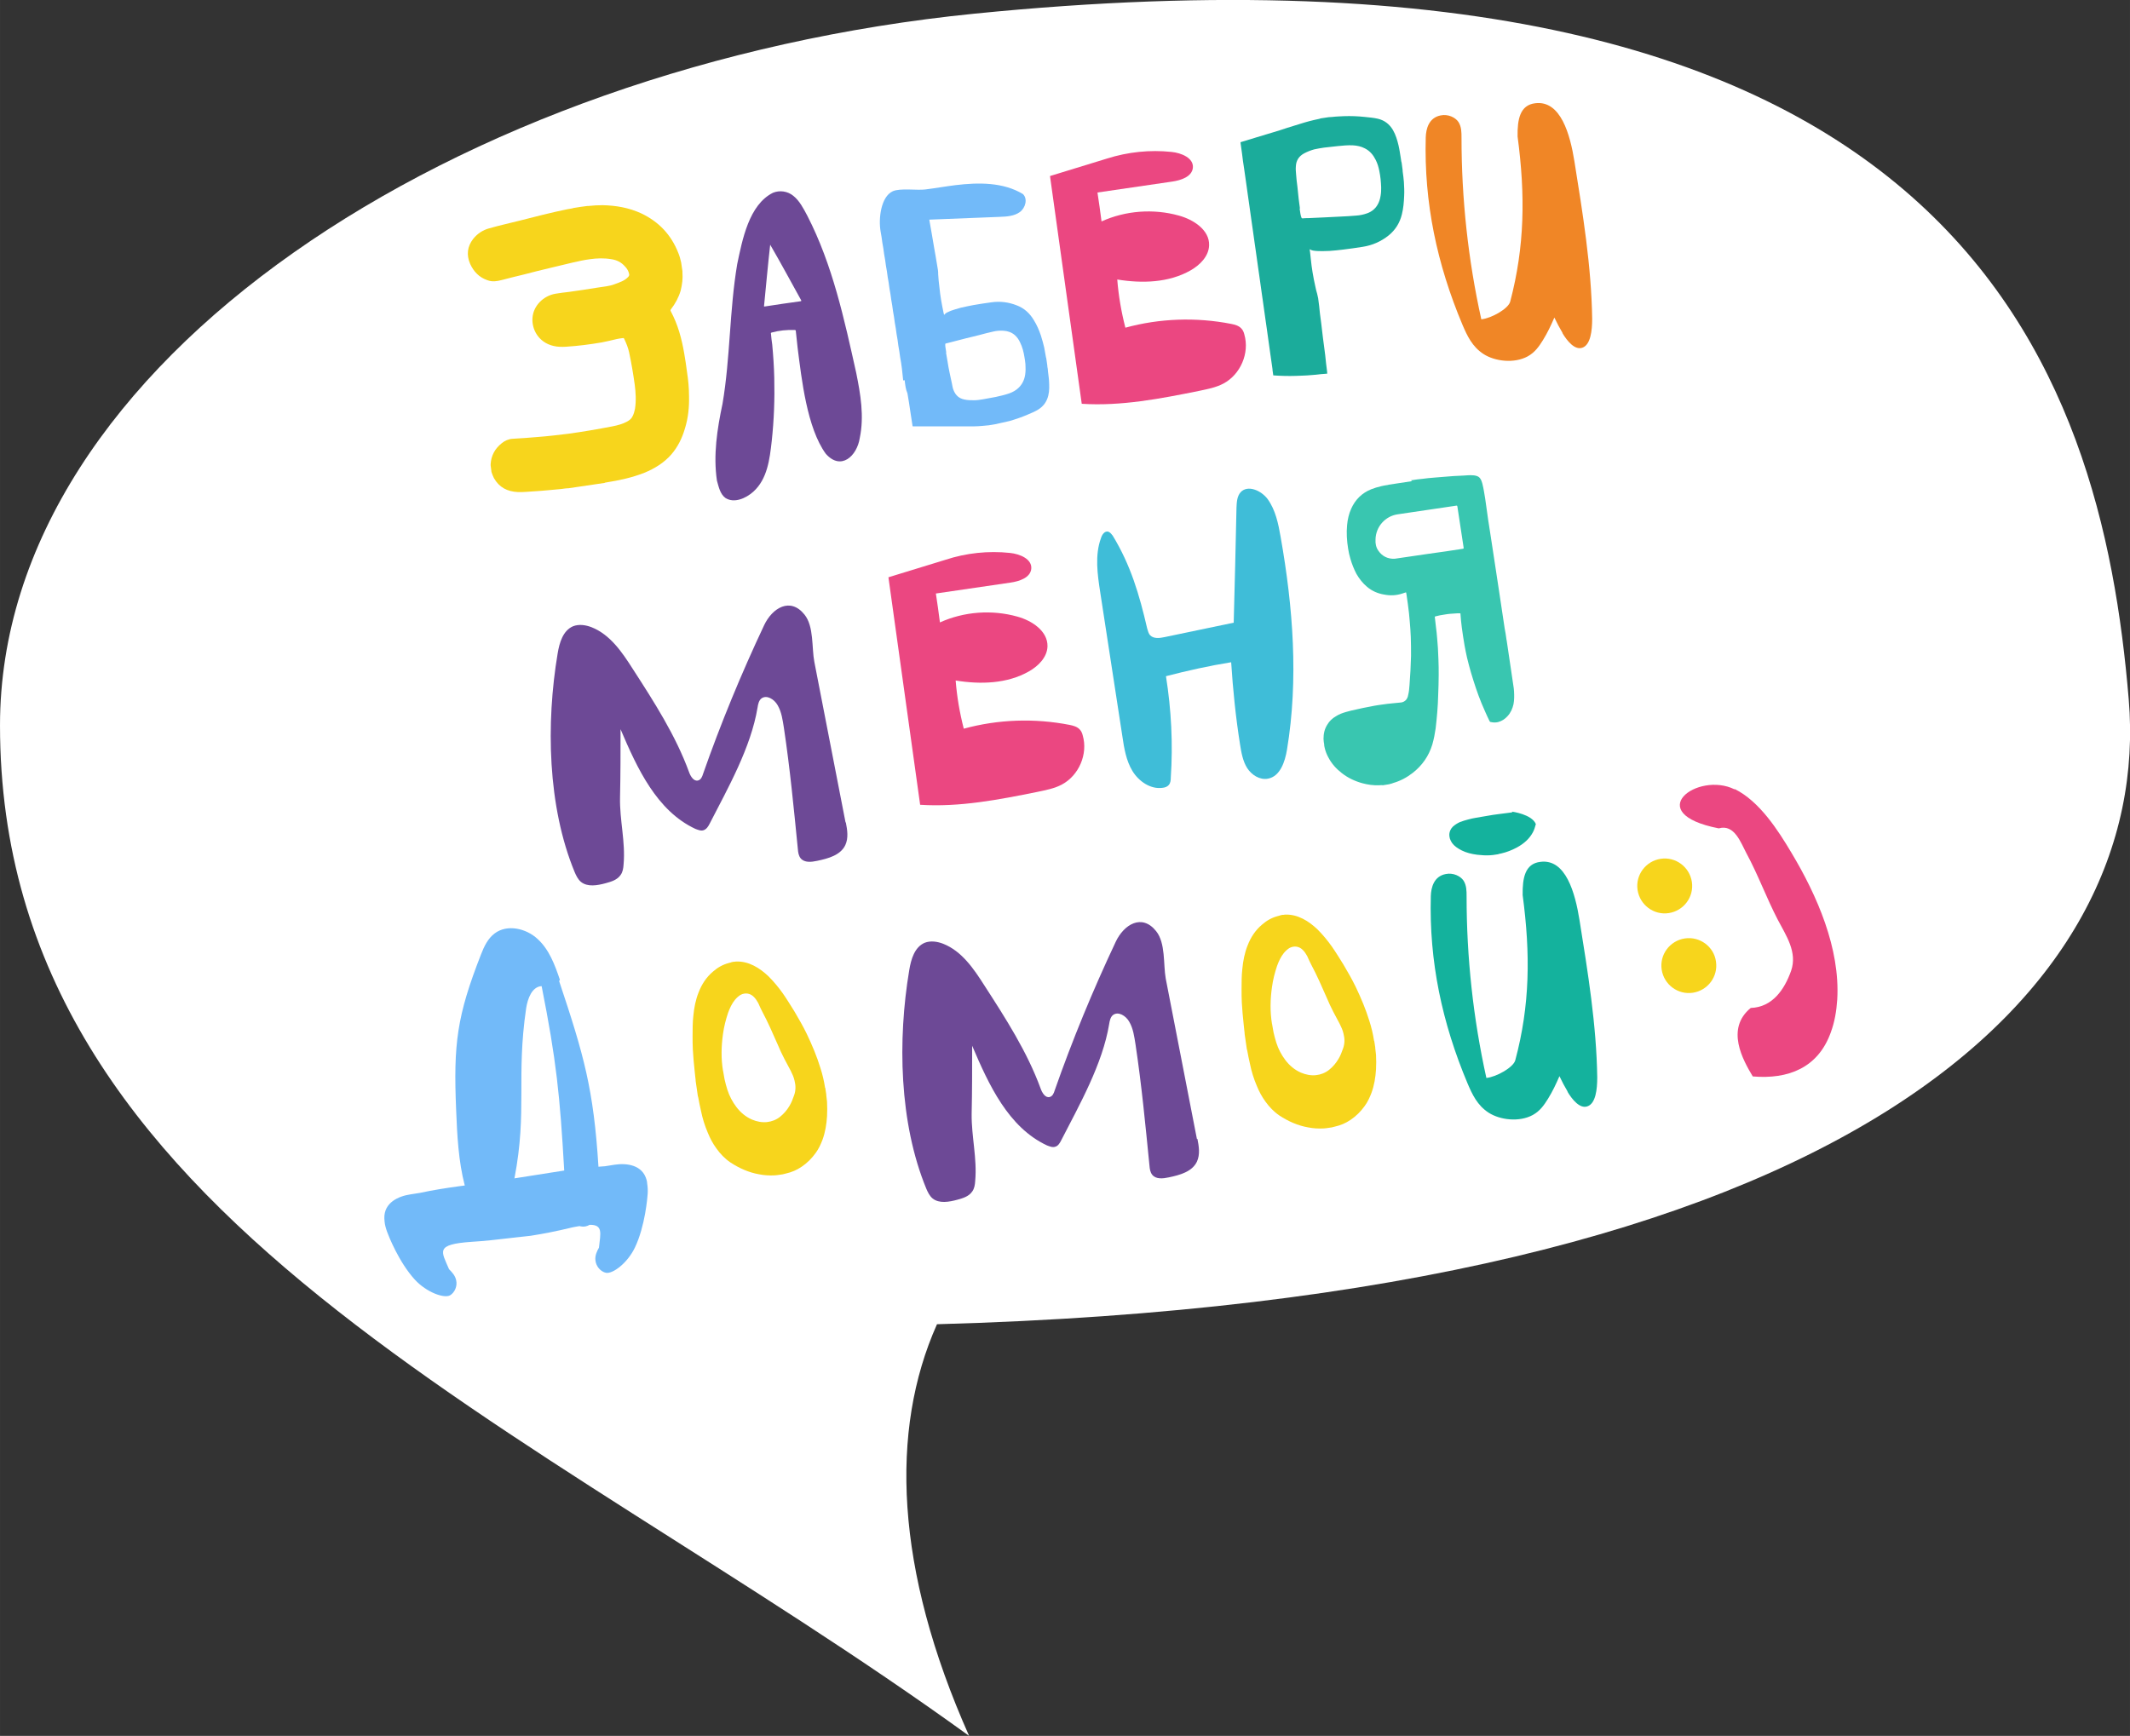 <?xml version="1.0" encoding="UTF-8"?> <!-- Creator: CorelDRAW 2021.5 --> <svg xmlns="http://www.w3.org/2000/svg" xmlns:xlink="http://www.w3.org/1999/xlink" xmlns:xodm="http://www.corel.com/coreldraw/odm/2003" xml:space="preserve" width="19.372mm" height="15.791mm" style="shape-rendering:geometricPrecision; text-rendering:geometricPrecision; image-rendering:optimizeQuality; fill-rule:evenodd; clip-rule:evenodd" viewBox="0 0 83.96 68.44"><rect x="0" y="0" width="83.96" height="68.44" fill="#333333" stroke="none"/> <defs> <style type="text/css"> <![CDATA[ .fil6 {fill:#F08626;fill-rule:nonzero} .fil9 {fill:#F7D51C;fill-rule:nonzero} .fil1 {fill:#F7D51C;fill-rule:nonzero} .fil7 {fill:#3FBDD8;fill-rule:nonzero} .fil2 {fill:#6D4996;fill-rule:nonzero} .fil5 {fill:#1BAC9B;fill-rule:nonzero} .fil10 {fill:#14B29D;fill-rule:nonzero} .fil8 {fill:#39C6B0;fill-rule:nonzero} .fil3 {fill:#72BAF9;fill-rule:nonzero} .fil11 {fill:#EB4781;fill-rule:nonzero} .fil4 {fill:#EB4781;fill-rule:nonzero} .fil0 {fill:white;fill-rule:nonzero} ]]> </style> </defs> <g id="Layer_x0020_1">  <path class="fil0" d="M36.93 52.21c36.27,-0.99 47.94,-13.22 46.98,-24.64 -1.08,-12.93 -6.59,-30.93 -45.51,-27.03 -20.33,2.04 -38.4,13.72 -38.4,28.06 0,19.48 20.89,27.31 38.2,39.84 -2.93,-6.58 -3.13,-12.05 -1.27,-16.22z"></path> <g id="_1812559154880"> <path class="fil1" d="M19.37 18.58c-0.01,-0.08 -0.02,-0.15 -0.03,-0.23 0,-0.02 0,-0.03 0,-0.05 0.02,-0.34 0.17,-0.61 0.43,-0.82 0.12,-0.1 0.27,-0.17 0.43,-0.18 0.33,-0.02 0.66,-0.04 0.98,-0.07 0.41,-0.03 0.82,-0.08 1.23,-0.13 0.58,-0.08 1.16,-0.18 1.73,-0.29 0.2,-0.04 0.4,-0.09 0.58,-0.19 0.09,-0.05 0.17,-0.11 0.21,-0.2 0.05,-0.09 0.08,-0.2 0.1,-0.3 0.05,-0.32 0.03,-0.64 -0.01,-0.95 -0.06,-0.43 -0.13,-0.85 -0.22,-1.27 -0.04,-0.19 -0.11,-0.36 -0.19,-0.53 -0.01,-0.03 -0.03,-0.05 -0.06,-0.04 -0.08,0.01 -0.17,0.02 -0.25,0.04 -0.19,0.05 -0.39,0.09 -0.58,0.13 -0.47,0.08 -0.93,0.14 -1.4,0.17 -0.17,0.01 -0.34,0.01 -0.5,-0.03 -0.61,-0.14 -0.87,-0.68 -0.83,-1.12 0.04,-0.47 0.43,-0.86 0.91,-0.94 0.17,-0.03 0.35,-0.05 0.52,-0.07 0.38,-0.05 0.75,-0.11 1.13,-0.17 0.23,-0.04 0.47,-0.05 0.69,-0.14 0.19,-0.07 0.38,-0.13 0.52,-0.28 0.03,-0.03 0.05,-0.07 0.04,-0.11 -0.02,-0.12 -0.09,-0.23 -0.17,-0.31 -0.14,-0.16 -0.32,-0.25 -0.53,-0.28 -0.29,-0.05 -0.57,-0.04 -0.85,0 -0.23,0.03 -0.45,0.08 -0.67,0.13 -0.31,0.07 -0.61,0.15 -0.92,0.22 -0.33,0.08 -0.67,0.16 -1,0.25 -0.29,0.07 -0.58,0.14 -0.88,0.22 -0.19,0.05 -0.37,0.08 -0.56,0.01 -0.33,-0.11 -0.55,-0.34 -0.69,-0.65 -0.15,-0.35 -0.11,-0.68 0.12,-0.98 0.17,-0.21 0.38,-0.35 0.64,-0.42 0.39,-0.11 0.79,-0.2 1.19,-0.3 0.62,-0.16 1.25,-0.32 1.88,-0.45 0.08,-0.02 0.17,-0.02 0.25,-0.05 0.18,-0.03 0.37,-0.06 0.55,-0.08 0.02,0 0.03,0 0.04,0 0.18,-0.02 0.37,-0.03 0.55,-0.03 0.53,0.01 1.04,0.1 1.52,0.32 0.7,0.33 1.19,0.85 1.47,1.57 0.05,0.12 0.08,0.24 0.11,0.37 0.02,0.11 0.03,0.23 0.05,0.34 -0,0.02 -0,0.03 -0,0.05 0.02,0.24 -0.01,0.48 -0.07,0.72 -0.08,0.27 -0.21,0.51 -0.38,0.73 -0.02,0.03 -0.03,0.05 -0.01,0.08 0.28,0.52 0.43,1.08 0.53,1.66 0.04,0.24 0.08,0.48 0.11,0.73 0.05,0.32 0.08,0.64 0.08,0.96 0.01,0.43 -0.03,0.85 -0.16,1.27 -0.11,0.38 -0.28,0.73 -0.54,1.03 -0.29,0.33 -0.65,0.55 -1.06,0.72 -0.48,0.19 -0.99,0.3 -1.5,0.38 -0.03,0 -0.05,0.01 -0.07,0.02 -0.47,0.07 -0.95,0.14 -1.42,0.21 -0.1,-0 -0.2,0.02 -0.29,0.03 -0.35,0.03 -0.7,0.07 -1.05,0.09 -0.22,0.01 -0.44,0.04 -0.66,0.03 -0.41,-0.02 -0.73,-0.18 -0.94,-0.55 -0.04,-0.08 -0.07,-0.16 -0.1,-0.25z"></path> <path class="fil2" d="M30.36 9.64c-0.09,0.79 -0.16,1.59 -0.24,2.39 -0.01,0.06 -0.01,0.06 0.05,0.05 0.46,-0.07 0.91,-0.14 1.37,-0.2 0.05,-0.01 0.06,-0.01 0.03,-0.06 -0.4,-0.72 -0.79,-1.45 -1.21,-2.17zm-2.1 9.31c-0.15,-1.01 0.01,-2.04 0.22,-3.03 0.31,-1.82 0.27,-3.68 0.58,-5.51 0.2,-0.95 0.46,-2.34 1.41,-2.81 0.27,-0.11 0.58,-0.06 0.8,0.12 0.25,0.2 0.4,0.5 0.55,0.78 1,1.94 1.46,4.09 1.93,6.2 0.17,0.84 0.32,1.71 0.14,2.57 -0.11,0.71 -0.74,1.3 -1.34,0.62 -0.74,-1.02 -0.95,-2.93 -1.11,-4.18 -0.02,-0.22 -0.05,-0.44 -0.07,-0.65 -0,-0.04 -0,-0.04 -0.05,-0.05 -0.3,-0.01 -0.61,0.02 -0.9,0.1 -0.03,0.01 -0.04,0.02 -0.03,0.05 0.01,0.14 0.03,0.29 0.05,0.43 0.04,0.43 0.07,0.87 0.08,1.31 0.02,0.83 -0.01,1.66 -0.1,2.49 -0.08,0.71 -0.17,1.5 -0.73,2 -0.28,0.25 -0.75,0.47 -1.1,0.24 -0.21,-0.16 -0.26,-0.44 -0.33,-0.68z"></path> <path class="fil3" d="M37.3 13.9c-0.01,-0.06 -0.02,-0.12 -0.03,-0.19 -0.01,-0.05 -0.01,-0.09 -0.01,-0.14 0,-0.02 0.01,-0.03 0.03,-0.03 0.07,-0.02 0.14,-0.03 0.2,-0.05 0.19,-0.05 0.38,-0.1 0.58,-0.15 0.18,-0.04 0.36,-0.09 0.53,-0.13 0.19,-0.05 0.37,-0.1 0.56,-0.14 0.13,-0.03 0.26,-0.04 0.4,-0.03 0.16,0.01 0.31,0.06 0.44,0.17 0.09,0.08 0.16,0.18 0.21,0.29 0.09,0.18 0.14,0.38 0.17,0.57 0.02,0.1 0.03,0.19 0.04,0.29 0.01,0.14 0.01,0.27 -0.01,0.41 -0.03,0.2 -0.11,0.37 -0.25,0.51 -0.11,0.11 -0.24,0.18 -0.38,0.23 -0.17,0.06 -0.35,0.1 -0.53,0.14 -0.16,0.03 -0.33,0.06 -0.49,0.09 -0.12,0.02 -0.24,0.04 -0.36,0.04 -0.13,0 -0.26,-0 -0.39,-0.03 -0.2,-0.04 -0.34,-0.16 -0.42,-0.36 -0.04,-0.09 -0.05,-0.19 -0.07,-0.28 -0.03,-0.14 -0.06,-0.28 -0.09,-0.42 -0.03,-0.15 -0.06,-0.29 -0.08,-0.44 -0.02,-0.12 -0.04,-0.23 -0.06,-0.35zm-1.64 1.09c0.02,0.18 0.04,0.36 0.11,0.52 0.02,0.12 0.04,0.24 0.06,0.36 0.03,0.18 0.05,0.35 0.08,0.53 0.02,0.13 0.04,0.26 0.06,0.39 0,0.02 0.01,0.02 0.03,0.02 0.19,-0 0.37,0 0.56,0 0.2,0 0.4,0 0.6,0 0.19,0 0.38,0 0.57,0 0.21,0 0.43,0 0.65,-0 0.12,-0 0.24,-0.01 0.36,-0.02 0.07,-0.01 0.14,-0.01 0.21,-0.02 0,-0 0.01,0 0.01,0 0.1,-0.02 0.2,-0.03 0.3,-0.05 0.04,-0.01 0.09,-0.02 0.13,-0.03 0.13,-0.03 0.27,-0.06 0.4,-0.09 0.24,-0.07 0.48,-0.15 0.71,-0.25 0.14,-0.06 0.29,-0.12 0.42,-0.2 0.21,-0.13 0.34,-0.31 0.4,-0.55 0.05,-0.2 0.04,-0.39 0.03,-0.59 -0.01,-0.16 -0.04,-0.31 -0.05,-0.47 -0.01,-0.05 -0.02,-0.1 -0.02,-0.15 -0.01,-0.09 -0.03,-0.18 -0.04,-0.27 -0,-0.01 -0.01,-0.02 -0.01,-0.03 -0.02,-0.13 -0.05,-0.26 -0.07,-0.39 -0.04,-0.16 -0.08,-0.32 -0.13,-0.47 -0.07,-0.21 -0.16,-0.42 -0.28,-0.61 -0.16,-0.27 -0.38,-0.47 -0.67,-0.58 -0.33,-0.13 -0.66,-0.17 -1.01,-0.12 -0.24,0.03 -0.47,0.07 -0.71,0.11 -0.08,0.02 -0.17,0.03 -0.25,0.05 -0.16,0.03 -0.32,0.07 -0.47,0.12 -0.11,0.03 -0.21,0.07 -0.31,0.12 -0.04,0.02 -0.07,0.04 -0.1,0.08 -0,0 -0,0.01 -0.01,0.01 -0.01,-0 -0.01,-0.01 -0.01,-0.01 -0.01,-0.03 -0.01,-0.05 -0.02,-0.08 -0.02,-0.08 -0.03,-0.17 -0.05,-0.25 -0.03,-0.16 -0.06,-0.32 -0.08,-0.48 -0.02,-0.17 -0.04,-0.34 -0.06,-0.52 -0.01,-0.09 -0.01,-0.18 -0.02,-0.26 -0,-0.06 -0,-0.11 -0.01,-0.17 -0.03,-0.18 -0.06,-0.36 -0.09,-0.54 -0.02,-0.11 -0.04,-0.23 -0.06,-0.34 -0.03,-0.18 -0.06,-0.36 -0.09,-0.53 -0.02,-0.11 -0.04,-0.23 -0.06,-0.34l-0.04 -0.23 2.78 -0.11c0.28,-0.01 0.57,-0.03 0.79,-0.19 0.22,-0.16 0.32,-0.52 0.12,-0.71 -0.78,-0.47 -1.75,-0.46 -2.66,-0.35 -0.4,0.05 -0.79,0.12 -1.19,0.17 -0.33,0.04 -0.99,-0.06 -1.28,0.07 -0.46,0.21 -0.57,1.06 -0.48,1.58 0.03,0.15 0.05,0.3 0.07,0.45 0.03,0.15 0.05,0.3 0.07,0.45 0.03,0.15 0.05,0.3 0.07,0.45 0.03,0.15 0.05,0.3 0.07,0.45 0.03,0.15 0.05,0.3 0.07,0.45 0.03,0.15 0.05,0.3 0.07,0.45 0.03,0.15 0.05,0.3 0.07,0.45 0.03,0.15 0.05,0.3 0.07,0.45 0.03,0.15 0.05,0.3 0.07,0.45 0.03,0.15 0.05,0.3 0.07,0.46 0.03,0.15 0.05,0.3 0.07,0.45 0.03,0.15 0.05,0.3 0.07,0.45l0.05 0.47z"></path> <path class="fil4" d="M41.39 6.95c0.42,2.99 0.83,5.98 1.25,8.97 1.55,0.1 3.1,-0.2 4.63,-0.51 0.33,-0.07 0.66,-0.13 0.96,-0.29 0.67,-0.36 1.03,-1.2 0.82,-1.93 -0.02,-0.09 -0.06,-0.18 -0.12,-0.24 -0.1,-0.11 -0.25,-0.15 -0.4,-0.18 -1.38,-0.27 -2.82,-0.22 -4.17,0.15 -0.16,-0.62 -0.27,-1.26 -0.32,-1.9 0.98,0.16 2.03,0.13 2.89,-0.36 0.37,-0.21 0.72,-0.56 0.73,-0.99 0.02,-0.6 -0.61,-1.01 -1.19,-1.17 -1,-0.28 -2.1,-0.2 -3.05,0.23 -0.05,-0.38 -0.1,-0.76 -0.16,-1.14 0.98,-0.14 1.96,-0.29 2.94,-0.43 0.35,-0.05 0.78,-0.19 0.82,-0.54 0.04,-0.39 -0.45,-0.59 -0.84,-0.63 -0.85,-0.09 -1.72,0 -2.54,0.26l-2.25 0.69z"></path> <path class="fil5" d="M51.23 8.23c0.01,0.07 0.02,0.14 0.03,0.2 0.01,0.05 0.02,0.1 0.04,0.15 0.01,0.02 0.02,0.03 0.04,0.03 0.08,-0.01 0.15,-0.01 0.23,-0.01 0.22,-0.01 0.43,-0.02 0.65,-0.03 0.2,-0.01 0.4,-0.02 0.6,-0.03 0.21,-0.01 0.42,-0.02 0.64,-0.04 0.15,-0.01 0.29,-0.04 0.43,-0.09 0.17,-0.06 0.31,-0.17 0.4,-0.32 0.07,-0.11 0.11,-0.24 0.13,-0.37 0.04,-0.22 0.02,-0.44 -0,-0.66 -0.01,-0.11 -0.03,-0.21 -0.05,-0.32 -0.03,-0.15 -0.07,-0.29 -0.14,-0.43 -0.1,-0.2 -0.23,-0.36 -0.43,-0.46 -0.15,-0.08 -0.31,-0.11 -0.47,-0.12 -0.2,-0.01 -0.4,0.01 -0.6,0.03 -0.18,0.02 -0.36,0.04 -0.54,0.06 -0.13,0.02 -0.26,0.04 -0.39,0.07 -0.14,0.04 -0.27,0.09 -0.4,0.16 -0.2,0.11 -0.31,0.28 -0.32,0.51 -0.01,0.11 0,0.21 0.01,0.32 0.01,0.16 0.03,0.32 0.05,0.47 0.02,0.16 0.03,0.32 0.05,0.48 0.02,0.13 0.03,0.26 0.05,0.38zm1.09 6.5c-0.03,0 -0.07,0.01 -0.1,0.01 -0.05,0 -0.09,0.01 -0.14,0.01 -0.14,0.02 -0.28,0.03 -0.41,0.04 -0.2,0.02 -0.4,0.02 -0.6,0.03 -0.29,0.01 -0.59,0 -0.88,-0.02 -0.01,-0.07 -0.02,-0.14 -0.03,-0.21 -0,-0.01 0,-0.02 -0,-0.03 -0.02,-0.16 -0.05,-0.33 -0.07,-0.49 -0.02,-0.17 -0.05,-0.33 -0.07,-0.5 -0.02,-0.17 -0.05,-0.33 -0.07,-0.5 -0.02,-0.17 -0.05,-0.33 -0.07,-0.49 -0.02,-0.17 -0.05,-0.33 -0.07,-0.5 -0.02,-0.17 -0.05,-0.33 -0.07,-0.49 -0.02,-0.17 -0.05,-0.33 -0.07,-0.5 -0.02,-0.17 -0.05,-0.33 -0.07,-0.49 -0.02,-0.17 -0.05,-0.33 -0.07,-0.5 -0.02,-0.17 -0.05,-0.33 -0.07,-0.49 -0.02,-0.17 -0.05,-0.33 -0.07,-0.5 -0.02,-0.16 -0.05,-0.33 -0.07,-0.49 -0.02,-0.17 -0.05,-0.33 -0.07,-0.5 -0.02,-0.16 -0.05,-0.33 -0.07,-0.49 -0.02,-0.17 -0.05,-0.34 -0.07,-0.5 -0.02,-0.16 -0.05,-0.33 -0.07,-0.49 -0.03,-0.19 -0.06,-0.39 -0.08,-0.58 -0.02,-0.14 -0.04,-0.28 -0.06,-0.43 -0,-0.02 0,-0.03 0.02,-0.03 0.2,-0.06 0.39,-0.12 0.59,-0.18 0.21,-0.06 0.42,-0.13 0.63,-0.19 0.2,-0.06 0.4,-0.12 0.6,-0.19 0.23,-0.07 0.45,-0.14 0.68,-0.21 0.13,-0.04 0.26,-0.07 0.38,-0.1 0.08,-0.02 0.15,-0.03 0.23,-0.05 0,-0 0.01,-0 0.01,-0.01 0.11,-0.02 0.22,-0.03 0.33,-0.05 0.05,0 0.1,-0.01 0.15,-0.01 0.15,-0.02 0.3,-0.02 0.45,-0.03 0.28,-0.01 0.55,0 0.83,0.03 0.17,0.02 0.34,0.03 0.51,0.07 0.26,0.06 0.46,0.21 0.6,0.45 0.11,0.19 0.17,0.4 0.22,0.61 0.04,0.17 0.06,0.34 0.09,0.51 0.01,0.05 0.01,0.11 0.03,0.16 0.01,0.1 0.03,0.2 0.04,0.3 0,0.01 0,0.03 0,0.04 0.02,0.14 0.04,0.29 0.05,0.43 0.01,0.18 0.02,0.36 0.01,0.54 -0.01,0.25 -0.03,0.49 -0.09,0.73 -0.08,0.33 -0.25,0.61 -0.52,0.83 -0.3,0.24 -0.64,0.39 -1.02,0.45 -0.26,0.04 -0.52,0.08 -0.78,0.11 -0.09,0.01 -0.18,0.02 -0.27,0.03 -0.18,0.02 -0.35,0.03 -0.53,0.03 -0.12,0 -0.24,-0 -0.37,-0.02 -0.05,-0.01 -0.09,-0.02 -0.13,-0.05 -0,-0 -0.01,-0.01 -0.01,-0 -0.01,0 -0,0.01 -0,0.01 0,0.03 0,0.06 0.01,0.09 0.01,0.09 0.02,0.18 0.03,0.28 0.02,0.18 0.04,0.36 0.07,0.53 0.03,0.19 0.07,0.38 0.11,0.56 0.02,0.09 0.04,0.19 0.07,0.28 0.01,0.06 0.03,0.12 0.04,0.18 0.03,0.2 0.05,0.4 0.07,0.6 0.02,0.13 0.03,0.25 0.05,0.38 0.02,0.2 0.05,0.39 0.07,0.59 0.02,0.13 0.03,0.25 0.05,0.38 0.03,0.2 0.05,0.4 0.07,0.6 0.01,0.11 0.03,0.21 0.04,0.32 0,0.04 0.01,0.08 0.01,0.12z"></path> <path class="fil6" d="M61.58 13.12c0.2,0.34 0.5,0.69 0.79,0.59 0.33,-0.11 0.39,-0.68 0.39,-1.14 -0.03,-2.07 -0.37,-4.15 -0.7,-6.21 -0.17,-1.06 -0.54,-2.41 -1.54,-2.29 -0.61,0.07 -0.71,0.64 -0.7,1.31 0.31,2.33 0.28,4.34 -0.29,6.51 -0.07,0.28 -0.74,0.66 -1.14,0.7 -0.52,-2.35 -0.78,-4.75 -0.78,-7.16 0,-0.21 0,-0.43 -0.12,-0.62 -0.12,-0.18 -0.41,-0.32 -0.7,-0.26 -0.47,0.09 -0.58,0.53 -0.59,0.87 -0.07,2.57 0.44,4.99 1.45,7.39 0.18,0.42 0.38,0.86 0.83,1.15 0.45,0.29 1.21,0.38 1.74,0.09 0.29,-0.16 0.45,-0.4 0.6,-0.64 0.18,-0.29 0.32,-0.59 0.45,-0.89 0.1,0.21 0.21,0.42 0.33,0.62z"></path> <path class="fil2" d="M33.34 32.42c0.06,0.3 0.11,0.62 -0.02,0.9 -0.19,0.4 -0.68,0.53 -1.11,0.62 -0.23,0.05 -0.5,0.08 -0.65,-0.1 -0.08,-0.1 -0.1,-0.23 -0.11,-0.36 -0.16,-1.61 -0.31,-3.18 -0.55,-4.78 -0.05,-0.31 -0.09,-0.63 -0.25,-0.9 -0.13,-0.23 -0.43,-0.42 -0.64,-0.26 -0.1,0.08 -0.13,0.23 -0.15,0.36 -0.26,1.57 -1.16,3.16 -1.89,4.58 -0.05,0.1 -0.12,0.21 -0.23,0.25 -0.11,0.04 -0.22,-0.01 -0.33,-0.05 -1.52,-0.71 -2.29,-2.38 -2.95,-3.93 -0,0.9 -0,1.79 -0.02,2.69 -0.02,0.89 0.22,1.75 0.14,2.64 -0.01,0.15 -0.03,0.3 -0.12,0.42 -0.13,0.19 -0.36,0.26 -0.58,0.32 -0.33,0.09 -0.72,0.16 -0.98,-0.05 -0.12,-0.1 -0.19,-0.25 -0.25,-0.39 -1.07,-2.59 -1.13,-5.87 -0.67,-8.61 0.07,-0.43 0.21,-0.91 0.61,-1.08 0.23,-0.09 0.5,-0.05 0.73,0.04 0.73,0.29 1.2,0.98 1.62,1.64 0.84,1.3 1.69,2.62 2.22,4.07 0.06,0.17 0.19,0.38 0.36,0.33 0.11,-0.03 0.16,-0.15 0.19,-0.25 0.7,-2 1.51,-3.96 2.41,-5.87 0.32,-0.68 1.03,-1.12 1.59,-0.42 0.38,0.47 0.28,1.31 0.39,1.87 0.41,2.11 0.82,4.22 1.23,6.33z"></path> <path class="fil4" d="M35.02 22.76c0.42,2.99 0.83,5.98 1.25,8.97 1.55,0.1 3.1,-0.2 4.63,-0.51 0.33,-0.07 0.66,-0.13 0.96,-0.29 0.67,-0.36 1.03,-1.2 0.82,-1.93 -0.02,-0.09 -0.06,-0.18 -0.12,-0.24 -0.1,-0.11 -0.25,-0.15 -0.4,-0.18 -1.38,-0.27 -2.82,-0.22 -4.17,0.15 -0.16,-0.62 -0.27,-1.26 -0.32,-1.9 0.98,0.16 2.03,0.13 2.89,-0.36 0.37,-0.21 0.72,-0.56 0.73,-0.99 0.01,-0.6 -0.61,-1.01 -1.19,-1.17 -1,-0.28 -2.1,-0.2 -3.05,0.23 -0.05,-0.38 -0.1,-0.76 -0.16,-1.14 0.98,-0.14 1.96,-0.29 2.94,-0.43 0.35,-0.05 0.78,-0.19 0.82,-0.54 0.04,-0.39 -0.45,-0.59 -0.84,-0.63 -0.85,-0.09 -1.72,0 -2.54,0.27l-2.25 0.69z"></path> <path class="fil7" d="M43.85 21.11c-0.04,-0.06 -0.1,-0.13 -0.17,-0.15 -0.14,-0.03 -0.24,0.12 -0.28,0.25 -0.25,0.68 -0.14,1.44 -0.03,2.15 0.29,1.89 0.58,3.78 0.87,5.66 0.07,0.48 0.15,0.97 0.4,1.38 0.25,0.41 0.72,0.73 1.19,0.66 0.09,-0.01 0.18,-0.04 0.24,-0.11 0.07,-0.08 0.08,-0.19 0.08,-0.29 0.09,-1.33 0.02,-2.68 -0.19,-4 0.85,-0.22 1.7,-0.41 2.57,-0.55 0.07,1.09 0.18,2.17 0.35,3.24 0.05,0.32 0.11,0.66 0.28,0.93 0.18,0.28 0.5,0.48 0.82,0.42 0.48,-0.09 0.67,-0.66 0.75,-1.14 0.46,-2.77 0.24,-5.62 -0.25,-8.39 -0.09,-0.52 -0.2,-1.06 -0.51,-1.49 -0.25,-0.34 -0.79,-0.58 -1.07,-0.27 -0.14,0.16 -0.15,0.39 -0.16,0.6 -0.03,1.51 -0.07,3.03 -0.11,4.54 -0.91,0.19 -1.82,0.38 -2.73,0.57 -0.19,0.04 -0.42,0.07 -0.56,-0.07 -0.07,-0.07 -0.09,-0.18 -0.12,-0.27 -0.31,-1.34 -0.65,-2.5 -1.37,-3.68z"></path> <path class="fil8" d="M56.34 21.83c-0.41,0.06 -0.82,0.12 -1.23,0.18 -0.05,0.01 -0.09,0.01 -0.14,0.02 -0.27,0.01 -0.49,-0.1 -0.64,-0.32 -0.09,-0.13 -0.12,-0.28 -0.11,-0.44 0.01,-0.52 0.4,-0.92 0.86,-0.99 0.77,-0.11 1.53,-0.23 2.3,-0.34 0.06,-0.01 0.06,-0.01 0.07,0.05 0.08,0.53 0.16,1.05 0.24,1.58 0.01,0.06 0.01,0.06 -0.05,0.07 -0.43,0.07 -0.87,0.13 -1.3,0.19zm-0.68 -2.86c-0.31,0.05 -0.61,0.09 -0.92,0.14 -0.01,0 -0.02,0.01 -0.03,0.01 -0.09,0.01 -0.18,0.03 -0.27,0.05 -0.13,0.03 -0.26,0.07 -0.39,0.12 -0.37,0.15 -0.63,0.41 -0.79,0.77 -0.09,0.2 -0.14,0.42 -0.16,0.64 -0.03,0.31 -0.01,0.62 0.04,0.93 0.02,0.13 0.05,0.27 0.09,0.4 0.06,0.21 0.14,0.41 0.24,0.6 0.11,0.19 0.25,0.37 0.42,0.51 0.19,0.16 0.42,0.26 0.66,0.3 0.25,0.05 0.49,0.04 0.73,-0.04 0.04,-0.01 0.08,-0.03 0.12,-0.04 0.02,-0.01 0.03,-0 0.03,0.02 0,0.02 0.01,0.04 0.01,0.05 0.04,0.25 0.07,0.5 0.1,0.75 0.01,0.11 0.02,0.22 0.03,0.33 0.02,0.2 0.03,0.4 0.04,0.6 0.01,0.25 0.01,0.5 0.01,0.75 -0.01,0.38 -0.03,0.77 -0.06,1.15 -0.01,0.13 -0.02,0.26 -0.05,0.38 -0.01,0.05 -0.02,0.1 -0.05,0.15 -0.03,0.06 -0.08,0.1 -0.14,0.13 -0.04,0.02 -0.09,0.03 -0.13,0.03 -0.17,0.02 -0.34,0.03 -0.5,0.05 -0.23,0.03 -0.46,0.06 -0.69,0.11 -0.18,0.03 -0.35,0.07 -0.53,0.11 -0.14,0.03 -0.28,0.06 -0.41,0.1 -0.14,0.04 -0.28,0.09 -0.4,0.17 -0.14,0.08 -0.26,0.19 -0.34,0.33 -0.11,0.17 -0.15,0.36 -0.15,0.56 -0,0.04 0.01,0.08 0.01,0.12 0.01,0.05 0.02,0.11 0.02,0.16 0.01,0.03 0.01,0.06 0.02,0.09 0.03,0.13 0.08,0.25 0.14,0.36 0.13,0.25 0.31,0.45 0.53,0.62 0.24,0.19 0.52,0.32 0.81,0.4 0.22,0.06 0.44,0.09 0.67,0.08 0.05,-0 0.09,-0.01 0.14,-0 0.08,-0.01 0.17,-0.03 0.25,-0.04 0.01,-0 0.02,-0.01 0.03,-0.01 0.04,-0.01 0.09,-0.02 0.13,-0.04 0.28,-0.08 0.54,-0.22 0.77,-0.4 0.37,-0.29 0.63,-0.66 0.77,-1.12 0.06,-0.21 0.1,-0.42 0.13,-0.63 0.05,-0.43 0.09,-0.87 0.1,-1.31 0.01,-0.26 0.02,-0.53 0.02,-0.79 -0,-0.21 -0,-0.41 -0.01,-0.62 -0.01,-0.15 -0.01,-0.3 -0.02,-0.45 -0.01,-0.13 -0.02,-0.25 -0.03,-0.38 -0.01,-0.16 -0.03,-0.31 -0.05,-0.47 -0.01,-0.12 -0.03,-0.23 -0.04,-0.35 -0.01,-0.04 -0,-0.04 0.03,-0.05 0.06,-0.01 0.11,-0.03 0.17,-0.04 0.14,-0.02 0.27,-0.05 0.41,-0.06 0.1,-0.01 0.19,-0.01 0.29,-0.02 0.03,-0 0.05,-0 0.08,-0 0.03,0 0.03,0 0.03,0.03 0,0 0,0.01 0,0.01 0.01,0.17 0.03,0.34 0.05,0.51 0.03,0.24 0.07,0.48 0.11,0.72 0.03,0.16 0.06,0.32 0.1,0.49 0.05,0.2 0.1,0.4 0.16,0.6 0.12,0.4 0.25,0.8 0.41,1.19 0.1,0.23 0.2,0.47 0.31,0.69 0.01,0.03 0.03,0.05 0.07,0.05 0.09,0.02 0.18,0.02 0.27,-0 0.15,-0.04 0.27,-0.12 0.37,-0.23 0.13,-0.14 0.2,-0.3 0.24,-0.48 0.03,-0.16 0.03,-0.33 0.02,-0.5 -0,-0.04 -0.01,-0.08 -0.01,-0.12 -0.09,-0.63 -0.19,-1.26 -0.28,-1.89 -0.01,-0.02 -0.01,-0.04 -0.01,-0.05 -0.02,-0.14 -0.04,-0.29 -0.07,-0.43 -0.07,-0.47 -0.14,-0.93 -0.21,-1.4 -0.12,-0.77 -0.23,-1.54 -0.35,-2.3 -0.06,-0.38 -0.12,-0.76 -0.17,-1.15 -0.02,-0.17 -0.05,-0.34 -0.08,-0.52 -0.02,-0.11 -0.04,-0.23 -0.07,-0.34 -0.02,-0.07 -0.04,-0.13 -0.08,-0.19 -0.04,-0.06 -0.09,-0.09 -0.16,-0.11 -0.04,-0.01 -0.08,-0.02 -0.12,-0.02 -0.13,-0.01 -0.25,0 -0.38,0.01 -0.13,0.01 -0.27,0.01 -0.4,0.02 -0.13,0.01 -0.26,0.02 -0.38,0.03 -0.12,0.01 -0.25,0.02 -0.37,0.03 -0.16,0.01 -0.32,0.03 -0.48,0.05 -0.13,0.01 -0.26,0.03 -0.39,0.05 -0.02,0 -0.04,0.01 -0.06,0z"></path> <path class="fil3" d="M22.07 38.63c-0.2,-0.59 -0.42,-1.19 -0.88,-1.61 -0.45,-0.42 -1.2,-0.59 -1.69,-0.22 -0.27,0.2 -0.42,0.52 -0.54,0.83 -0.95,2.43 -1.09,3.52 -0.98,6.13 0.04,1 0.09,2.02 0.34,2.98l-0.23 0.03c-0.51,0.07 -1.02,0.15 -1.53,0.26l-0.38 0.06c-0.47,0.07 -1.05,0.32 -1.03,0.95 0,0.04 0.01,0.09 0.01,0.13 0.01,0.12 0.05,0.26 0.1,0.4 0.05,0.14 0.46,1.19 1.09,1.88 0.47,0.51 1.16,0.75 1.39,0.62 0.17,-0.1 0.3,-0.35 0.24,-0.6 -0.04,-0.18 -0.16,-0.31 -0.28,-0.43 -0.3,-0.71 -0.57,-0.98 0.9,-1.08 0.51,-0.03 1.02,-0.09 1.53,-0.15l0.08 -0.01 0.01 -0 0.08 -0.01 0.01 -0 0.08 -0.01 0.01 -0 0.08 -0.01 0.01 -0 0.08 -0.01 0.01 -0 0.08 -0.01 0.01 -0 0.08 -0.01 0.01 -0 0.08 -0.01 0.01 -0 0.08 -0.01c0.51,-0.08 1.01,-0.18 1.51,-0.3 0.15,-0.04 0.29,-0.06 0.4,-0.08 0.08,0.02 0.17,0.03 0.25,0.01 0.05,-0.01 0.1,-0.03 0.15,-0.06 0.54,-0.01 0.43,0.33 0.37,0.9 -0.08,0.14 -0.16,0.31 -0.14,0.49 0.02,0.26 0.22,0.46 0.41,0.5 0.26,0.06 0.85,-0.37 1.15,-1 0.4,-0.84 0.49,-1.97 0.5,-2.11 0.01,-0.15 -0,-0.29 -0.02,-0.41 -0,-0.04 -0.01,-0.09 -0.02,-0.13 -0.16,-0.61 -0.79,-0.68 -1.26,-0.61l-0.38 0.06c-0.09,0.01 -0.18,0.01 -0.26,0.02 -0.19,-3.05 -0.57,-4.39 -1.55,-7.32zm-1.79 7.82c0.51,-2.66 0.06,-3.97 0.46,-6.7 0.06,-0.38 0.23,-0.85 0.61,-0.87 0.58,2.93 0.72,4.29 0.89,7.27l-1.97 0.31z"></path> <path class="fil9" d="M28.5 42.21c0.02,0.11 0.04,0.23 0.06,0.34 0.03,0.14 0.07,0.28 0.11,0.41 0.08,0.25 0.2,0.48 0.36,0.69 0.16,0.21 0.36,0.38 0.61,0.49 0.19,0.08 0.39,0.12 0.59,0.1 0.19,-0.02 0.37,-0.09 0.52,-0.21 0.15,-0.12 0.27,-0.26 0.37,-0.43 0.08,-0.13 0.13,-0.27 0.18,-0.41 0.07,-0.19 0.07,-0.39 0.02,-0.58 -0.03,-0.14 -0.09,-0.27 -0.15,-0.39 -0.08,-0.16 -0.17,-0.31 -0.25,-0.47 -0.1,-0.19 -0.19,-0.39 -0.27,-0.58 -0.19,-0.43 -0.38,-0.87 -0.6,-1.28 -0.06,-0.11 -0.11,-0.23 -0.16,-0.34 -0.05,-0.09 -0.1,-0.17 -0.17,-0.24 -0.14,-0.15 -0.34,-0.18 -0.52,-0.09 -0.09,0.05 -0.16,0.12 -0.23,0.2 -0.12,0.15 -0.2,0.32 -0.27,0.51 -0.09,0.27 -0.16,0.54 -0.2,0.83 -0.07,0.49 -0.08,0.98 -0,1.46zm0.31 -4.27c0.03,-0.01 0.07,-0.01 0.1,-0.02 0.03,-0 0.06,-0 0.1,-0.01 0.25,-0.01 0.48,0.05 0.7,0.16 0.22,0.11 0.41,0.26 0.58,0.42 0.21,0.21 0.4,0.44 0.57,0.68 0.16,0.23 0.3,0.46 0.45,0.7 0.17,0.29 0.34,0.58 0.49,0.89 0.21,0.44 0.4,0.89 0.54,1.35 0.08,0.25 0.14,0.5 0.18,0.76 0,0.01 0,0.02 0.01,0.02 0.01,0.09 0.03,0.17 0.04,0.26 0,0.01 -0,0.02 0,0.03 0.01,0.08 0.02,0.17 0.03,0.26 0.01,0.19 0.01,0.38 0,0.57 -0.02,0.32 -0.07,0.63 -0.18,0.93 -0.07,0.18 -0.15,0.36 -0.27,0.52 -0.15,0.21 -0.33,0.39 -0.55,0.54 -0.19,0.13 -0.4,0.22 -0.63,0.27 -0.04,0.01 -0.08,0.02 -0.12,0.03 -0.07,0.01 -0.14,0.02 -0.21,0.03 -0.03,0 -0.07,0.01 -0.1,0.01 -0.21,0.01 -0.41,0 -0.61,-0.04 -0.41,-0.07 -0.79,-0.24 -1.14,-0.47 -0.22,-0.15 -0.4,-0.34 -0.55,-0.55 -0.14,-0.19 -0.25,-0.4 -0.34,-0.62 -0.12,-0.28 -0.21,-0.57 -0.27,-0.87 -0.04,-0.18 -0.08,-0.36 -0.11,-0.54 -0,-0.01 -0,-0.01 -0.01,-0.02 -0.03,-0.21 -0.06,-0.41 -0.09,-0.62 0,-0.01 0,-0.02 -0,-0.03 -0.01,-0.09 -0.02,-0.18 -0.03,-0.27 -0.02,-0.17 -0.03,-0.34 -0.05,-0.51 -0.01,-0.14 -0.02,-0.28 -0.03,-0.42 -0.01,-0.18 -0.01,-0.35 -0.01,-0.53 -0,-0.27 0,-0.54 0.03,-0.8 0.03,-0.32 0.09,-0.63 0.21,-0.93 0.12,-0.31 0.3,-0.59 0.56,-0.81 0.18,-0.16 0.39,-0.28 0.62,-0.34 0.04,-0.01 0.07,-0.02 0.11,-0.03z"></path> <path class="fil2" d="M47.2 44.9c0.06,0.3 0.11,0.62 -0.02,0.9 -0.19,0.4 -0.68,0.53 -1.11,0.62 -0.23,0.05 -0.5,0.08 -0.65,-0.1 -0.08,-0.1 -0.1,-0.23 -0.11,-0.36 -0.16,-1.61 -0.31,-3.18 -0.55,-4.78 -0.05,-0.31 -0.09,-0.63 -0.25,-0.9 -0.13,-0.23 -0.43,-0.42 -0.64,-0.26 -0.1,0.08 -0.13,0.23 -0.15,0.36 -0.26,1.57 -1.16,3.16 -1.89,4.58 -0.05,0.1 -0.12,0.22 -0.23,0.25 -0.11,0.04 -0.22,-0.01 -0.33,-0.05 -1.52,-0.71 -2.29,-2.38 -2.95,-3.93 -0,0.9 -0,1.79 -0.02,2.69 -0.01,0.89 0.22,1.75 0.14,2.64 -0.01,0.15 -0.03,0.3 -0.12,0.42 -0.13,0.19 -0.36,0.26 -0.58,0.32 -0.33,0.09 -0.72,0.16 -0.98,-0.05 -0.12,-0.1 -0.19,-0.25 -0.25,-0.39 -1.07,-2.6 -1.13,-5.87 -0.67,-8.61 0.07,-0.43 0.21,-0.91 0.61,-1.08 0.23,-0.09 0.5,-0.05 0.73,0.04 0.73,0.29 1.2,0.98 1.62,1.64 0.84,1.3 1.69,2.62 2.22,4.07 0.06,0.17 0.19,0.38 0.36,0.33 0.11,-0.03 0.16,-0.15 0.19,-0.25 0.7,-2 1.51,-3.96 2.41,-5.87 0.32,-0.68 1.03,-1.12 1.59,-0.42 0.38,0.47 0.28,1.31 0.38,1.87 0.41,2.11 0.82,4.22 1.23,6.33z"></path> <path class="fil9" d="M50.14 40.36c0.02,0.11 0.04,0.23 0.06,0.34 0.03,0.14 0.07,0.28 0.11,0.41 0.08,0.25 0.2,0.48 0.36,0.69 0.16,0.21 0.36,0.38 0.61,0.49 0.19,0.08 0.39,0.12 0.59,0.1 0.19,-0.02 0.37,-0.09 0.52,-0.21 0.15,-0.12 0.27,-0.26 0.37,-0.43 0.08,-0.13 0.13,-0.27 0.18,-0.41 0.07,-0.19 0.07,-0.39 0.02,-0.58 -0.03,-0.14 -0.09,-0.27 -0.15,-0.39 -0.08,-0.16 -0.17,-0.31 -0.25,-0.47 -0.1,-0.19 -0.19,-0.39 -0.27,-0.58 -0.19,-0.43 -0.38,-0.87 -0.6,-1.28 -0.06,-0.11 -0.11,-0.23 -0.16,-0.34 -0.05,-0.09 -0.1,-0.17 -0.17,-0.24 -0.14,-0.15 -0.34,-0.18 -0.52,-0.09 -0.09,0.05 -0.16,0.12 -0.23,0.2 -0.12,0.15 -0.2,0.32 -0.27,0.51 -0.09,0.27 -0.16,0.54 -0.2,0.83 -0.07,0.49 -0.08,0.98 -0,1.46zm0.31 -4.27c0.03,-0.01 0.07,-0.01 0.1,-0.02 0.03,-0 0.06,-0 0.1,-0.01 0.25,-0.01 0.48,0.05 0.7,0.16 0.22,0.11 0.41,0.26 0.58,0.42 0.21,0.21 0.4,0.44 0.57,0.68 0.16,0.23 0.3,0.46 0.45,0.7 0.17,0.29 0.34,0.58 0.49,0.89 0.21,0.44 0.4,0.89 0.54,1.35 0.08,0.25 0.14,0.5 0.18,0.76 0,0.01 0,0.02 0.01,0.02 0.01,0.09 0.03,0.17 0.04,0.26 0,0.01 -0,0.02 0,0.03 0.01,0.08 0.02,0.17 0.03,0.26 0.01,0.19 0.01,0.38 0,0.57 -0.02,0.32 -0.07,0.63 -0.18,0.93 -0.07,0.18 -0.15,0.36 -0.27,0.52 -0.15,0.21 -0.33,0.39 -0.55,0.54 -0.19,0.13 -0.4,0.22 -0.63,0.27 -0.04,0.01 -0.08,0.02 -0.12,0.03 -0.07,0.01 -0.14,0.02 -0.21,0.03 -0.03,0 -0.07,0.01 -0.1,0.01 -0.21,0.01 -0.41,0 -0.61,-0.04 -0.41,-0.07 -0.79,-0.24 -1.14,-0.47 -0.22,-0.15 -0.4,-0.34 -0.55,-0.55 -0.14,-0.19 -0.25,-0.4 -0.34,-0.62 -0.12,-0.28 -0.21,-0.57 -0.27,-0.87 -0.04,-0.18 -0.08,-0.36 -0.11,-0.54 -0,-0.01 -0,-0.01 -0.01,-0.02 -0.03,-0.21 -0.06,-0.41 -0.09,-0.62 0,-0.01 0,-0.02 -0,-0.03 -0.01,-0.09 -0.02,-0.18 -0.03,-0.27 -0.02,-0.17 -0.03,-0.34 -0.05,-0.51 -0.01,-0.14 -0.02,-0.28 -0.03,-0.42 -0.01,-0.18 -0.01,-0.35 -0.01,-0.53 -0,-0.27 0,-0.54 0.03,-0.8 0.03,-0.32 0.09,-0.63 0.21,-0.93 0.12,-0.31 0.3,-0.59 0.56,-0.81 0.18,-0.16 0.39,-0.28 0.62,-0.34 0.04,-0.01 0.07,-0.02 0.11,-0.03z"></path> <path class="fil10" d="M61.78 43.03c0.2,0.34 0.5,0.69 0.79,0.59 0.33,-0.11 0.39,-0.67 0.39,-1.14 -0.03,-2.07 -0.37,-4.15 -0.7,-6.21 -0.17,-1.06 -0.54,-2.42 -1.54,-2.29 -0.61,0.07 -0.71,0.64 -0.7,1.31 0.31,2.33 0.29,4.34 -0.29,6.51 -0.07,0.28 -0.74,0.66 -1.14,0.7 -0.52,-2.35 -0.78,-4.75 -0.78,-7.16 0,-0.21 0,-0.43 -0.12,-0.62 -0.12,-0.18 -0.41,-0.32 -0.7,-0.26 -0.47,0.09 -0.58,0.53 -0.59,0.87 -0.07,2.57 0.44,4.99 1.45,7.39 0.18,0.42 0.38,0.86 0.83,1.15 0.45,0.29 1.21,0.38 1.74,0.09 0.29,-0.16 0.45,-0.4 0.6,-0.64 0.18,-0.29 0.32,-0.59 0.45,-0.89 0.1,0.21 0.21,0.42 0.33,0.62zm-2.16 -11.01c-0.03,0.01 -0.07,0.02 -0.1,0.02 -0.13,0.02 -0.26,0.03 -0.39,0.05 -0.18,0.02 -0.36,0.05 -0.53,0.08 -0.14,0.02 -0.27,0.05 -0.41,0.07 -0.11,0.02 -0.22,0.04 -0.32,0.07 -0.11,0.03 -0.22,0.06 -0.32,0.1 -0.11,0.05 -0.2,0.11 -0.28,0.18 -0.09,0.09 -0.13,0.19 -0.14,0.29 -0,0.02 0,0.04 0,0.06 0,0.03 0.01,0.05 0.01,0.08 0.01,0.01 0.01,0.03 0.01,0.04 0.02,0.06 0.05,0.12 0.09,0.18 0.09,0.12 0.22,0.21 0.38,0.29 0.18,0.09 0.38,0.14 0.61,0.17 0.17,0.02 0.34,0.03 0.51,0.02 0.04,-0 0.07,-0.01 0.11,-0.01 0.07,-0.01 0.13,-0.02 0.2,-0.03 0.01,-0 0.02,-0 0.02,-0.01 0.03,-0.01 0.07,-0.01 0.1,-0.02 0.22,-0.05 0.42,-0.13 0.61,-0.23 0.3,-0.16 0.51,-0.36 0.64,-0.6 0.06,-0.11 0.09,-0.22 0.12,-0.33 -0.16,-0.39 -0.94,-0.49 -0.94,-0.49z"></path> <path class="fil11" d="M68.38 31.11c0.97,0.48 1.7,1.61 2.24,2.52 1,1.67 1.92,3.76 1.8,5.78 -0.03,0.45 -0.1,0.88 -0.26,1.31 -0.5,1.38 -1.67,1.84 -3.07,1.72 -0.39,-0.65 -1.08,-1.88 -0.08,-2.7 0.86,-0.03 1.33,-0.73 1.59,-1.46 0.26,-0.74 -0.2,-1.4 -0.53,-2.03 -0.44,-0.85 -0.77,-1.76 -1.23,-2.61 -0.22,-0.41 -0.47,-1.16 -1.09,-0.98 -3.06,-0.6 -0.84,-2.26 0.62,-1.54z"></path> <path class="fil9" d="M66.69 34.77c0.09,0.59 -0.32,1.14 -0.91,1.23 -0.59,0.09 -1.14,-0.32 -1.23,-0.91 -0.09,-0.59 0.32,-1.14 0.91,-1.23 0.59,-0.09 1.14,0.32 1.23,0.91z"></path> <path class="fil9" d="M67.64 37.91c0.09,0.59 -0.32,1.14 -0.91,1.23 -0.59,0.09 -1.14,-0.32 -1.23,-0.91 -0.09,-0.59 0.32,-1.14 0.91,-1.23 0.59,-0.09 1.15,0.32 1.23,0.91z"></path> </g> </g> </svg> 